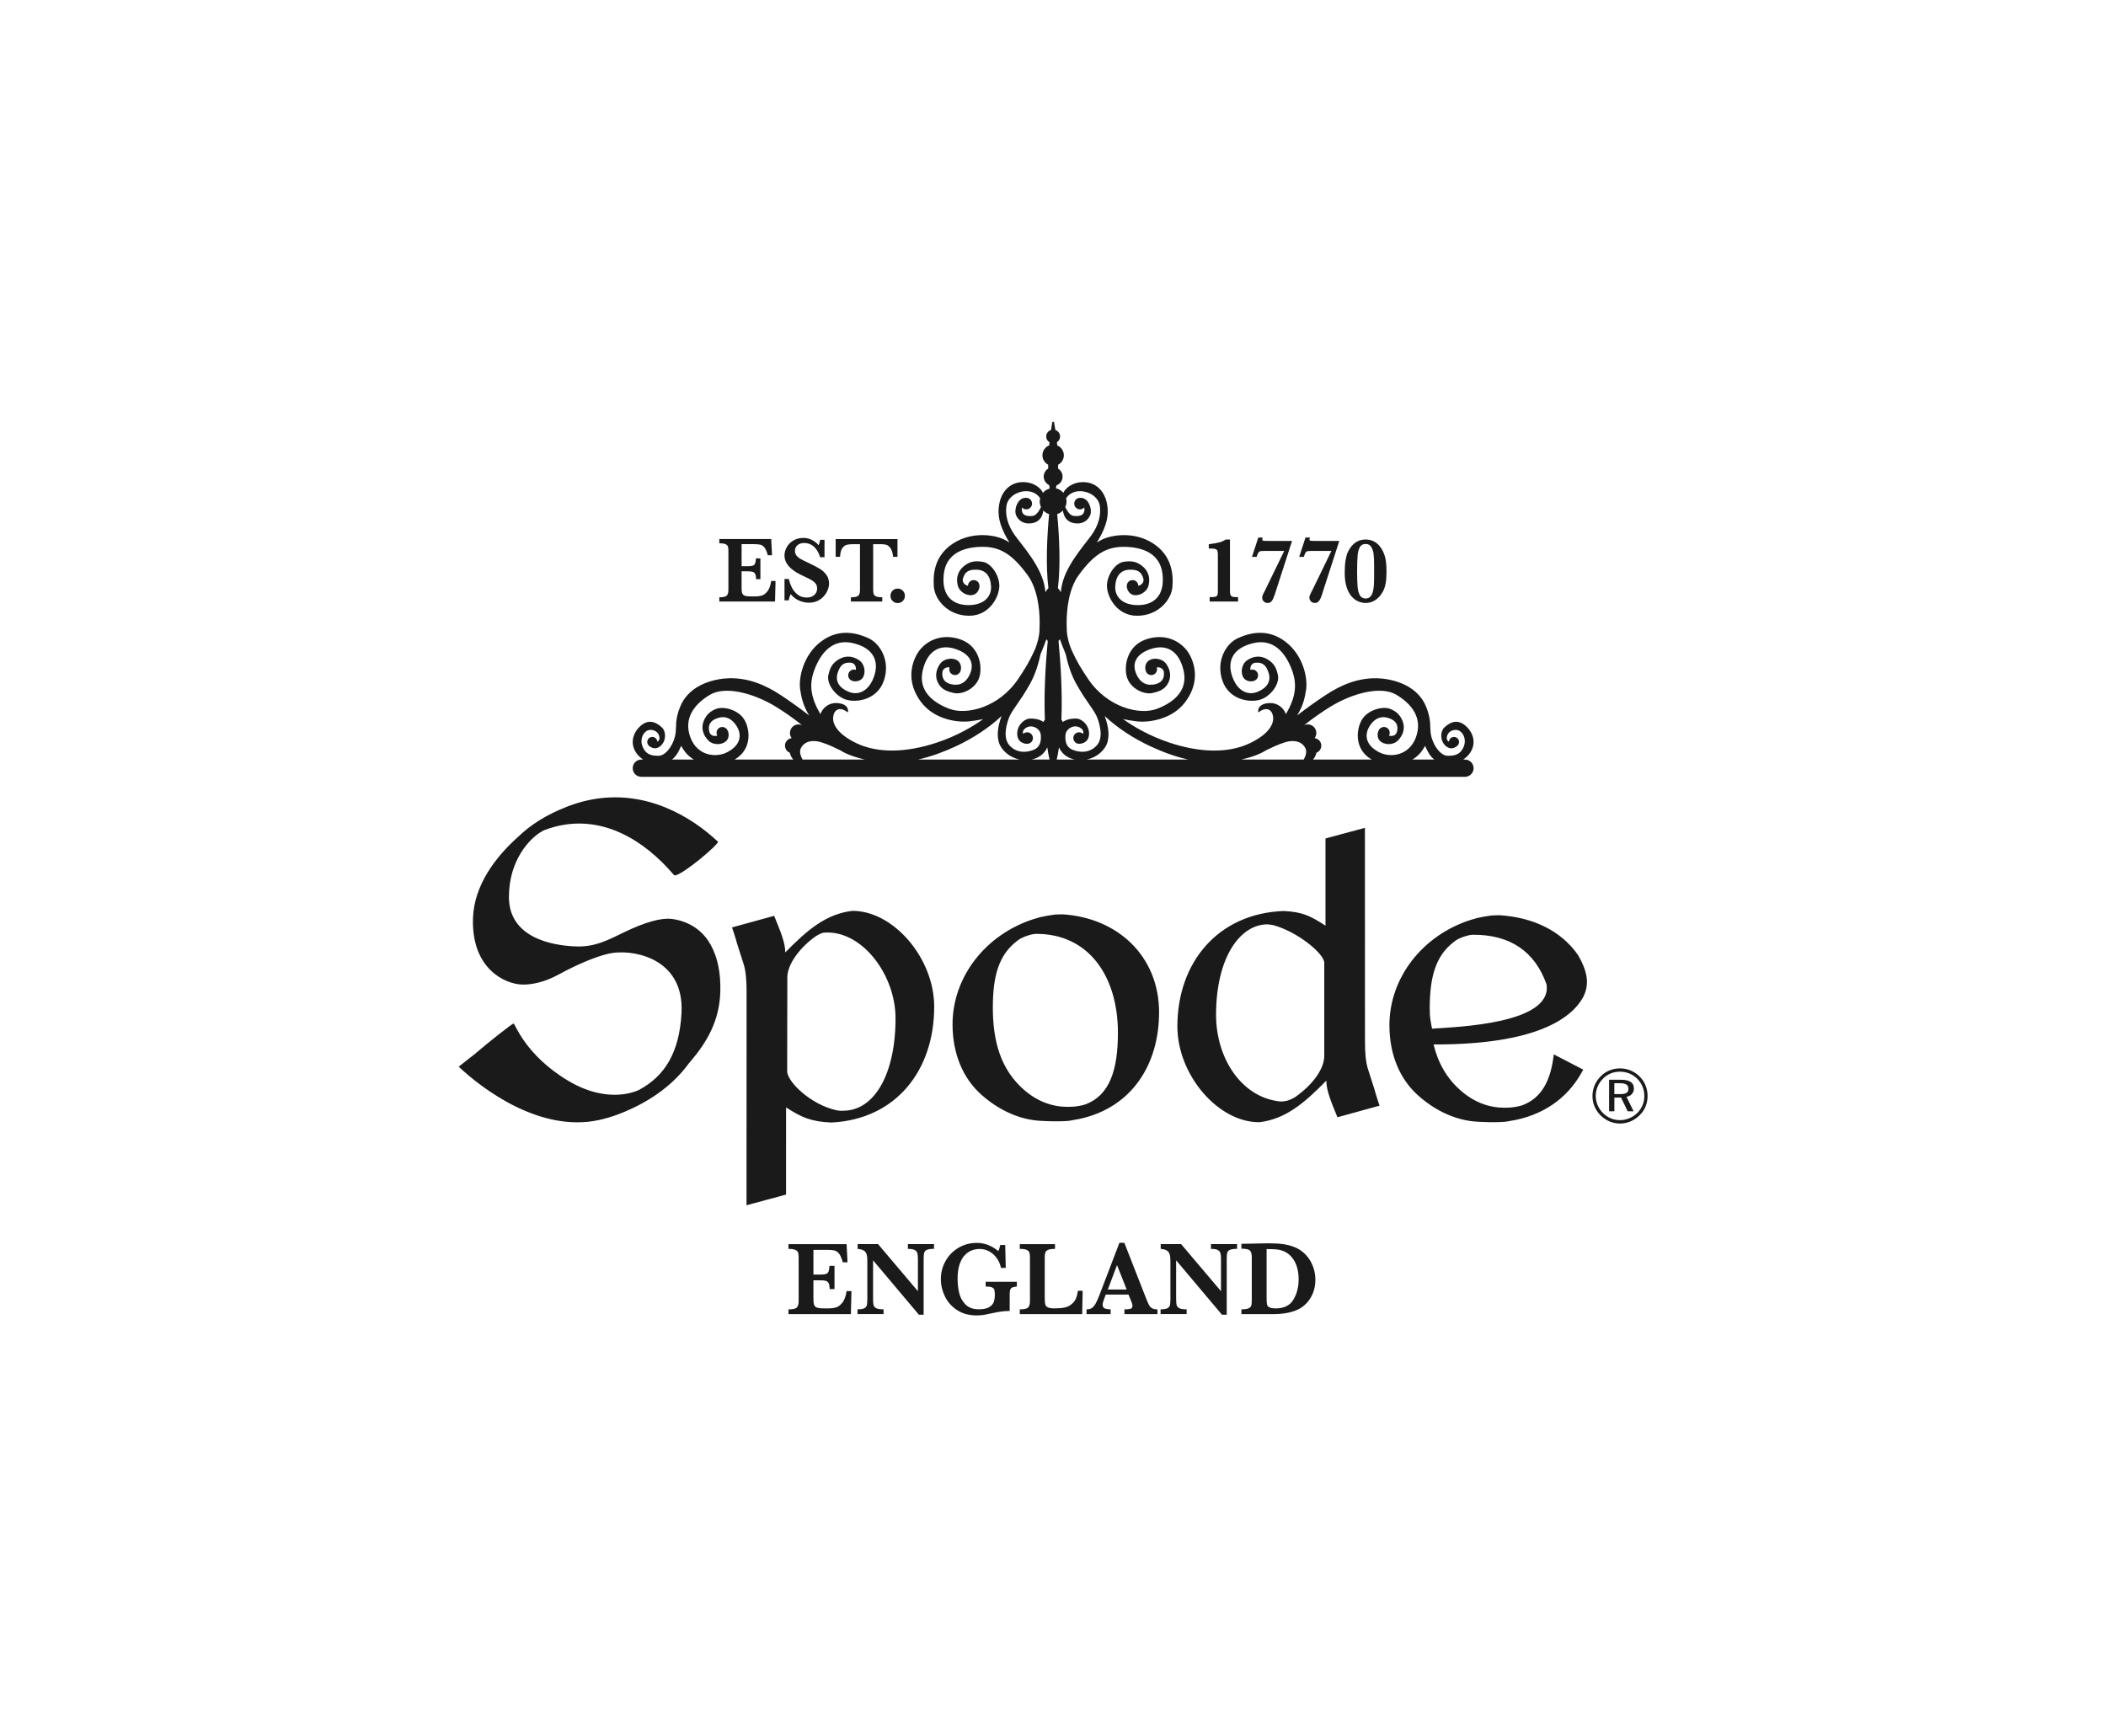 <?xml version="1.0" encoding="UTF-8"?>
<svg xmlns="http://www.w3.org/2000/svg" width="992" height="818" viewBox="0 0 992 818" fill="none">
  <path d="M614.161 262.338H611.965L614.94 253.217H617.005C616.876 253.708 616.808 254.029 616.808 254.17C616.808 254.345 616.859 254.475 616.96 254.559C617.135 254.734 617.711 254.819 618.699 254.819H630.846L622.655 280.18C622.407 280.93 622.159 281.585 621.905 282.132C621.651 282.685 621.318 283.142 620.906 283.503C620.494 283.864 619.957 284.044 619.308 284.044C618.659 284.044 618.033 283.807 617.525 283.328C617.017 282.848 616.763 282.245 616.763 281.506C616.763 281.19 616.836 280.823 616.988 280.412C617.141 280 617.316 279.605 617.519 279.227C617.722 278.849 617.875 278.578 617.976 278.403L627.143 259.535H617.976C617.051 259.535 616.396 259.569 616.023 259.631C615.645 259.693 615.34 259.873 615.098 260.161C614.861 260.449 614.618 260.956 614.369 261.678L614.155 262.333L614.161 262.338ZM766.137 516.696L769.478 523.499H766.69L763.574 517.057H760.425V523.499H757.941V508.658H763.422C767.559 508.658 769.625 509.955 769.625 512.747C769.625 514.806 768.321 516.329 766.142 516.696H766.137ZM767.045 512.922C767.045 511.004 765.747 510.288 762.959 510.288H760.413V515.427H763.027C765.775 515.427 767.045 514.806 767.045 512.922ZM592.13 261.69C592.379 260.967 592.622 260.46 592.859 260.172C593.096 259.884 593.406 259.704 593.784 259.642C594.162 259.574 594.812 259.546 595.737 259.546H604.904L595.737 278.415C595.636 278.59 595.483 278.86 595.28 279.238C595.077 279.616 594.902 280.011 594.749 280.423C594.597 280.835 594.524 281.201 594.524 281.517C594.524 282.256 594.778 282.865 595.286 283.339C595.794 283.819 596.386 284.056 597.069 284.056C597.752 284.056 598.255 283.875 598.667 283.514C599.079 283.153 599.412 282.696 599.666 282.143C599.92 281.59 600.168 280.942 600.416 280.192L608.607 254.83H596.46C595.472 254.83 594.896 254.746 594.721 254.571C594.62 254.486 594.569 254.351 594.569 254.182C594.569 254.035 594.631 253.719 594.766 253.228H592.701L589.726 262.349H591.922L592.136 261.695L592.13 261.69ZM634.323 276.638C633.713 274.776 633.408 272.531 633.408 269.897C633.408 267.522 633.544 265.537 633.809 263.935C634.074 262.333 634.39 261.137 634.757 260.341C635.118 259.546 635.576 258.751 636.123 257.955C637.935 255.423 640.311 254.153 643.246 254.153C646.181 254.153 648.637 255.423 650.375 257.955C651.171 259.038 651.82 260.415 652.328 262.079C652.836 263.743 653.09 266.174 653.09 269.372C653.09 271.459 652.966 273.214 652.712 274.635C652.458 276.057 652.091 277.27 651.606 278.262C651.12 279.255 650.528 280.141 649.833 280.925C647.976 283.012 645.786 284.05 643.252 284.05C642.168 284.05 641.051 283.819 639.905 283.356C638.759 282.894 637.698 282.121 636.71 281.043C635.728 279.966 634.932 278.499 634.323 276.638ZM639.25 269.113C639.25 272.198 639.323 274.601 639.47 276.333C639.617 278.065 639.973 279.43 640.548 280.44C641.118 281.444 642.022 281.946 643.252 281.946C644.166 281.946 644.906 281.653 645.47 281.066C646.035 280.479 646.441 279.678 646.689 278.668C646.938 277.653 647.09 276.581 647.158 275.453C647.226 274.325 647.254 272.774 647.254 270.805V266.247C647.254 264.104 647.169 262.355 647.006 260.996C646.842 259.636 646.464 258.508 645.877 257.606C645.29 256.709 644.42 256.257 643.258 256.257C642.027 256.257 641.124 256.742 640.554 257.713C639.984 258.683 639.623 260.031 639.476 261.752C639.329 263.472 639.256 265.926 639.256 269.113H639.25ZM316.056 432.861C311.422 432.371 303.994 434.317 293.93 439.202C286.35 442.88 280.35 446.101 271.663 445.858C259.922 445.536 239.687 441.706 239.721 422.522C239.755 404.86 249.762 395.085 254.419 392.163C254.797 391.931 255.373 391.582 256.095 391.175C256.118 391.164 256.141 391.159 256.163 391.147C282.218 381.135 304.084 396.562 317.038 411.748C317.371 412.148 317.654 412.379 317.868 412.379C321.362 412.312 338.431 397.944 338.205 396.5C338.194 396.421 338.041 396.297 337.765 396.128C326.34 385.501 304.496 371.173 277.296 376.932C274.107 377.609 270.861 378.562 267.559 379.826C256.931 383.91 249.587 388.868 244.169 394.114C233.371 403.693 223.217 417.129 222.782 432.749C222.122 456.468 237.92 463.587 245.919 463.807C249.954 463.92 256.107 462.933 262.976 459.165C273.35 453.479 283.533 449.496 289.065 448.842C300.573 447.488 322.372 452.599 321.012 477.289C319.985 495.938 313.115 506.847 301.194 513.34C300.669 513.622 286.97 520.695 267.599 509.109C247.228 496.93 242.532 481.993 241.905 482.157C241.036 482.377 229.787 491.216 223.736 496.462L216.06 502.498C227.371 513.159 254.391 533.494 281.851 527.684C285.04 527.007 288.291 526.06 291.588 524.791C308.013 518.478 318.308 509.442 324.444 500.958C324.698 500.665 324.952 500.371 325.211 500.078C332.972 490.968 338.905 480.888 339.289 467.231C339.531 458.629 338.16 451.307 334.813 445.175C329.321 435.112 319.612 433.222 316.056 432.85V432.861ZM372.41 279.859C373.482 281.207 374.792 282.217 376.333 282.899C377.874 283.582 379.432 283.92 380.995 283.92C382.559 283.92 383.964 283.627 385.166 283.04C386.369 282.454 387.362 281.692 388.152 280.761C388.943 279.825 389.535 278.849 389.925 277.828C390.314 276.807 390.512 275.842 390.512 274.929C390.512 273.31 390.088 271.928 389.242 270.783C388.395 269.637 387.356 268.69 386.132 267.94C384.907 267.189 383.208 266.298 381.035 265.266C379.24 264.425 377.936 263.782 377.134 263.331C376.333 262.885 375.684 262.344 375.187 261.712C374.696 261.08 374.448 260.341 374.448 259.49C374.448 258.407 374.843 257.515 375.633 256.827C376.423 256.139 377.467 255.795 378.771 255.795C382.361 255.795 384.884 258.029 386.329 262.502H388.372V254.294H386.329C386.115 255.394 385.872 256.246 385.612 256.855C384.698 255.784 383.62 254.943 382.378 254.328C381.131 253.713 379.821 253.403 378.444 253.403C376.649 253.403 375.063 253.815 373.697 254.627C372.325 255.445 371.287 256.494 370.581 257.775C369.87 259.055 369.514 260.353 369.514 261.673C369.514 262.412 369.627 263.139 369.853 263.867C370.079 264.589 370.485 265.356 371.072 266.157C371.659 266.958 372.523 267.787 373.669 268.645C374.815 269.496 376.276 270.348 378.06 271.183C379.217 271.702 380.25 272.198 381.159 272.667C382.062 273.135 382.779 273.58 383.298 273.992C383.817 274.404 384.218 274.872 384.495 275.391C384.771 275.91 384.907 276.519 384.907 277.213C384.907 278.443 384.461 279.464 383.569 280.276C382.677 281.088 381.492 281.495 380.019 281.495C378.325 281.495 376.892 281.038 375.729 280.118C374.561 279.199 373.663 278.104 373.025 276.83C372.387 275.555 371.891 274.195 371.524 272.746H369.526V282.82H371.524C371.654 281.906 371.953 280.919 372.416 279.847L372.41 279.859ZM572.477 258.627C572.962 258.784 573.278 259.067 573.43 259.473C573.583 259.879 573.662 260.505 573.662 261.362V278.251C573.662 279.092 573.617 279.701 573.521 280.084C573.425 280.468 573.182 280.767 572.781 280.976C572.381 281.184 571.726 281.291 570.817 281.291H569.795V283.379H583.178V281.291H581.942C580.915 281.291 580.226 281.094 579.876 280.694C579.526 280.293 579.357 279.588 579.357 278.578V254.153H577.314C576.49 254.734 575.575 255.169 574.576 255.456C573.577 255.744 571.844 256.06 569.383 256.393V258.39H570.145C571.218 258.39 571.997 258.469 572.482 258.627H572.477ZM396.754 258.249C397.37 257.374 398.081 256.838 398.894 256.641C399.706 256.444 400.728 256.348 401.959 256.348H405.086V277.907C405.086 279.182 404.826 280.079 404.307 280.598C403.787 281.117 402.619 281.376 400.807 281.376V283.373H415.579V281.376C414.348 281.376 413.411 281.246 412.773 280.987C412.135 280.727 411.729 280.361 411.554 279.893C411.379 279.424 411.294 278.759 411.294 277.907V256.348H415.031C415.957 256.348 416.775 256.449 417.486 256.652C418.198 256.855 418.858 257.391 419.473 258.26C420.088 259.129 420.489 260.477 420.681 262.299H422.747V253.939H393.633V262.299H395.699C395.784 260.477 396.134 259.123 396.754 258.249ZM776.065 516.295C776.065 519.844 774.75 523.031 772.295 525.405C769.727 527.91 766.475 529.286 763.072 529.286C759.668 529.286 756.406 527.91 753.911 525.405C751.444 522.952 750.107 519.731 750.107 516.295C750.107 512.86 751.478 509.56 754.001 507.027C756.406 504.608 759.555 503.305 763.072 503.305C766.588 503.305 769.834 504.647 772.329 507.14C774.75 509.566 776.065 512.815 776.065 516.295ZM774.547 516.363C774.547 513.261 773.384 510.361 771.245 508.218C769.038 506.018 766.216 504.856 763.066 504.856C759.917 504.856 757.19 505.978 755.091 508.111C752.844 510.361 751.653 513.255 751.653 516.29C751.653 519.325 752.844 522.117 755.034 524.317C757.196 526.528 760.052 527.679 763.027 527.679C766.001 527.679 768.965 526.522 771.211 524.317C773.35 522.218 774.541 519.437 774.541 516.357L774.547 516.363ZM365.304 273.693H363.26C362.91 275.938 362.301 277.58 361.437 278.629C360.568 279.678 359.682 280.333 358.773 280.581C357.87 280.835 356.916 280.959 355.917 280.959H353.546C352.491 280.959 351.672 280.88 351.102 280.722C350.532 280.564 350.115 280.304 349.866 279.949C349.612 279.594 349.46 279.148 349.398 278.612C349.336 278.076 349.313 277.23 349.313 276.074V269.147H352.355C353.383 269.147 354.15 269.231 354.647 269.406C355.144 269.581 355.511 269.925 355.742 270.438C355.973 270.952 356.12 271.753 356.177 272.841H358.175V263.049H356.092C356.019 264.132 355.883 264.927 355.68 265.435C355.477 265.943 355.121 266.287 354.619 266.467C354.111 266.648 353.343 266.738 352.316 266.738H349.319V256.336H354.839C356.301 256.336 357.402 256.421 358.13 256.585C358.858 256.748 359.518 257.199 360.105 257.933C360.692 258.666 361.206 259.879 361.657 261.571H363.656L363.266 253.928H338.826V255.925C340.113 255.925 341.067 256.06 341.682 256.325C342.297 256.596 342.687 256.962 342.856 257.431C343.02 257.899 343.104 258.553 343.104 259.394V277.896C343.104 279.171 342.845 280.067 342.325 280.586C341.806 281.105 340.638 281.365 338.826 281.365V283.362H365.072L365.309 273.676L365.304 273.693ZM419.445 280.705C419.445 281.664 419.778 282.465 420.444 283.113C421.11 283.768 421.906 284.089 422.832 284.089C423.757 284.089 424.576 283.762 425.242 283.113C425.908 282.465 426.241 281.658 426.241 280.705C426.241 279.752 425.914 278.922 425.253 278.262C424.593 277.602 423.786 277.275 422.832 277.275C421.878 277.275 421.071 277.608 420.421 278.274C419.772 278.939 419.445 279.752 419.445 280.705ZM743.237 449.801C748.667 459.029 748.204 464.687 745.783 469.662C740.443 479.41 724.12 492.181 675.256 492.023C677.333 500.58 681.38 508.003 688.34 514C696.479 520.972 704.68 522.235 711.284 521.756C712.695 521.654 715.393 521.271 717.121 520.656C726.225 517.237 730.537 508.878 731.881 496.693L745.743 503.88C739.755 515.534 729.262 524.283 714.191 527.538L709.303 528.412C704.432 528.875 698.319 528.576 695.006 528.361C689.598 528 678.88 525.778 668.031 516.092C659.31 508.342 654.462 496.727 654.462 482.975C654.462 460.513 670.17 440.539 692.737 433.358L695.881 432.444L699.137 431.79L702.767 431.248L706.261 431.141C721.975 432.122 735.177 438.322 743.237 449.812V449.801ZM728.477 463.723C722.929 448.097 711.233 440.223 693.691 440.347C692.189 440.358 690.123 441.024 688.407 441.667C686.573 442.468 686.285 442.586 684.789 443.737C676.39 450.185 673.455 459.898 673.455 475.027C673.455 479.765 673.783 480.312 674.539 484.582C686.725 483.753 731.305 482.275 728.477 463.723ZM440.042 474.232C440.042 504.252 422.104 527.25 391.652 528.807C381.977 528.395 377.445 526.331 370.271 521.682L370.26 562.742L351.627 567.78L351.667 466.876C351.667 461.647 351.283 457.388 350.312 454.285L347.213 444.6C346.632 442.276 344.82 436.889 344.82 436.889L364.655 431.429C367.561 438.593 369.887 444.019 369.887 448.667C380.352 438.017 389.027 430.65 401.287 429.11C420.568 428.8 440.042 451.189 440.042 474.232ZM421.827 479.658C421.827 458.742 405.402 437.56 387.69 439.399C386.013 439.918 384.41 440.871 383.095 441.876C375.046 448.052 370.858 455.459 370.858 460.293V460.88L370.79 504.636C370.807 509.577 381.752 520.295 393.96 523.025C395.97 523.414 396.822 523.239 397.217 523.239C411.757 523.239 421.833 506.198 421.833 479.664L421.827 479.658ZM427.652 588.324C429.114 588.324 430.181 588.504 430.852 588.859C431.524 589.215 431.947 589.722 432.117 590.377C432.286 591.031 432.371 591.979 432.371 593.209V608.258L413.586 586.078H403.974V588.312C405.074 588.425 405.938 588.639 406.564 588.955C407.191 589.271 407.637 589.683 407.913 590.196C408.19 590.704 408.365 591.302 408.438 591.984C408.512 592.667 408.546 593.688 408.546 595.047V611.874C408.546 613.251 408.467 614.255 408.314 614.875C408.162 615.501 407.755 615.975 407.095 616.308C406.44 616.641 405.379 616.804 403.917 616.804V619.044H416.183V616.804C414.625 616.804 413.496 616.641 412.802 616.308C412.107 615.975 411.667 615.496 411.498 614.875C411.328 614.249 411.244 613.251 411.244 611.874V593.711L432.828 619.343H435.069V593.203C435.069 591.81 435.148 590.806 435.311 590.185C435.475 589.57 435.893 589.102 436.576 588.786C437.259 588.47 438.388 588.312 439.957 588.312V586.078H427.646V588.312L427.652 588.324ZM464.273 606.053C465.571 606.053 466.531 606.177 467.157 606.419C467.784 606.662 468.179 607.046 468.348 607.565C468.518 608.084 468.602 608.913 468.602 610.047C468.602 611.248 468.439 612.331 468.106 613.307C467.773 614.277 467.056 615.101 465.955 615.772C464.854 616.443 463.229 616.782 461.09 616.782C458.363 616.782 456.252 616.02 454.762 614.497C453.272 612.974 452.279 611.152 451.793 609.026C451.308 606.905 451.065 604.688 451.065 602.386C451.065 599.696 451.376 597.434 452.002 595.6C452.629 593.767 453.453 592.323 454.486 591.257C455.513 590.196 456.625 589.452 457.805 589.017C458.99 588.589 460.198 588.374 461.428 588.374C463.116 588.374 464.662 588.769 466.062 589.565C467.468 590.36 468.636 591.437 469.579 592.797C470.521 594.156 471.159 595.657 471.504 597.298H473.739L473.496 586.502H471.137C470.911 587.72 470.606 588.673 470.234 589.373C467.169 586.795 463.771 585.509 460.04 585.509C456.975 585.509 454.153 586.259 451.573 587.759C448.994 589.26 446.95 591.319 445.443 593.936C443.936 596.554 443.18 599.453 443.18 602.629C443.18 605.398 443.818 608.1 445.093 610.723C446.363 613.352 448.277 615.496 450.822 617.165C453.368 618.835 456.427 619.67 459.995 619.67C461.338 619.67 462.506 619.585 463.5 619.416C464.487 619.247 465.972 618.942 467.953 618.502C470.696 617.887 473.242 617.577 475.596 617.577V609.843C475.596 608.806 475.686 608.038 475.861 607.548C476.042 607.051 476.369 606.707 476.849 606.504C477.329 606.301 478.034 606.149 478.977 606.053V603.813H464.279V606.053H464.273ZM396.726 613.747C395.755 614.92 394.762 615.654 393.746 615.936C392.73 616.218 391.669 616.359 390.546 616.359H387.893C386.707 616.359 385.799 616.268 385.155 616.094C384.512 615.913 384.054 615.625 383.767 615.23C383.484 614.836 383.309 614.334 383.242 613.736C383.174 613.138 383.146 612.19 383.146 610.893V603.136H386.555C387.706 603.136 388.564 603.232 389.123 603.43C389.682 603.622 390.094 604.011 390.354 604.586C390.613 605.162 390.777 606.058 390.839 607.271H393.08V596.305H390.743C390.658 597.524 390.506 598.415 390.28 598.979C390.055 599.549 389.654 599.932 389.089 600.136C388.519 600.339 387.661 600.44 386.51 600.44H383.151V588.792H389.332C390.969 588.792 392.199 588.888 393.018 589.074C393.836 589.26 394.576 589.762 395.23 590.58C395.885 591.398 396.467 592.757 396.969 594.653H399.21L398.77 586.095H371.394V588.329C372.839 588.329 373.906 588.482 374.594 588.78C375.283 589.079 375.723 589.491 375.91 590.021C376.096 590.552 376.192 591.285 376.192 592.221V612.94C376.192 614.367 375.898 615.371 375.317 615.953C374.736 616.534 373.426 616.827 371.4 616.827V619.066H400.796L401.061 608.219H398.775C398.386 610.735 397.703 612.574 396.732 613.753L396.726 613.747ZM298.028 361.877C298.028 359.632 299.851 357.81 302.097 357.81H302.961C302.216 357.33 301.499 356.772 300.839 356.072C296.092 351.069 297.932 344.949 302.154 341.604C306.376 338.259 309.955 340.972 311.845 342.754C313.736 344.537 313.962 348.971 311.095 351.447C308.227 353.923 305.631 351.272 305.631 351.272C304.671 350.369 304.626 348.863 305.529 347.904C306.432 346.945 307.939 346.9 308.899 347.803C309.351 348.226 309.582 348.79 309.621 349.36C311.371 348.643 310.615 345.829 309.266 344.791C307.81 343.668 305.512 343.341 303.904 344.858C302.295 346.376 301.522 349.23 302.803 352.039C304.084 354.848 306.088 356.157 310.35 356.033C314.21 355.92 318.342 349.23 318.342 343.758C318.342 343.301 318.387 342.839 318.449 342.376C318.399 339.421 319.014 336.098 320.611 332.42C325.313 321.607 338.216 319.593 343.646 319.508C352.672 319.362 360.506 322.628 368.058 327.642C371.625 330.006 376.672 333.582 381.17 337.046C378.382 332.657 377.456 328.607 376.897 324.754C376.124 319.384 378.275 308.576 386.792 302.18C395.315 295.783 403.844 298.231 409.189 300.696C414.534 303.167 419.62 311.329 416.273 320.817C412.926 330.299 402.038 331.377 397.341 329.143C392.645 326.909 389.4 321.691 390.184 318.098C390.811 315.216 391.607 312.739 394.988 310.663C398.369 308.588 401.834 309.084 404.651 311.002C407.468 312.92 407.93 317.201 406.294 319.39C404.657 321.573 401.778 320.845 401.778 320.845C401.727 320.823 401.699 320.789 401.648 320.761C401.535 320.738 401.422 320.715 401.315 320.676C399.91 320.163 399.182 318.611 399.695 317.201C400.203 315.802 401.744 315.08 403.15 315.571C403.37 313.952 402.495 312.339 400.785 312.192C397.375 311.899 395.699 313.332 394.536 317.105C393.373 320.879 395.214 324.038 399.78 325.911C404.346 327.778 409.347 325.584 411.752 318.538C414.156 311.493 411.532 305.293 401.829 302.975C392.126 300.657 386.521 307.691 383.575 315.639C381.018 322.532 381.819 328.477 386.425 336.408C387.571 333.306 390.546 331.021 394.102 331.191C400.463 331.484 399.43 335.624 399.43 335.624C395.58 332.668 392.956 334.208 392.476 337.548C392.03 340.65 393.927 345.575 403.426 350.116C413.637 354.995 427.099 354.549 441.306 349.822C451.014 346.59 458.431 342.106 463.082 338.789C460.858 339.251 458.775 339.516 456.992 339.765C451.618 340.515 440.171 339.206 433.81 330.666C427.449 322.12 428.86 314.104 431.541 308.864C434.945 302.208 443.118 297.904 452.589 301.288C462.06 304.673 463.093 315.56 460.836 320.247C458.583 324.935 452.888 327.259 449.293 326.464C446.414 325.82 443.964 324.986 442.333 322.521C440.143 319.215 440.787 315.673 442.717 312.863C444.647 310.054 448.937 309.614 451.116 311.256C453.295 312.897 452.55 315.774 452.55 315.774C452.527 315.825 452.493 315.853 452.465 315.904C452.437 316.017 452.42 316.129 452.38 316.237C451.861 317.641 450.303 318.358 448.898 317.844C447.498 317.331 446.787 315.785 447.283 314.386C445.663 314.161 444.049 315.024 443.891 316.733C443.581 320.14 445.449 321.731 447.961 322.317C451.804 323.22 455.095 321.844 456.986 317.291C458.877 312.734 457.33 308.238 450.292 305.801C443.253 303.364 437.039 305.959 434.674 315.644C432.309 325.33 439.325 330.965 447.266 333.943C455.208 336.922 470.459 333.441 479.631 319.802C482.815 315.069 484.937 311.6 487.178 306.642C488.798 303.054 489.441 299.715 489.673 297.187C489.628 297.154 489.594 297.131 489.594 297.131C489.594 297.131 489.741 295.444 489.718 292.838C489.701 292.686 489.69 292.596 489.69 292.596C489.69 292.596 489.707 292.607 489.712 292.607C489.645 287.006 488.764 277.405 484.017 270.907C476.962 261.244 471.193 257.549 462.71 257.6C454.226 257.651 445.692 260.511 444.557 270.416C443.423 280.321 448.356 284.907 455.801 285.054C463.246 285.201 467.022 281.258 466.824 276.328C466.627 271.397 464.284 268.588 460.339 268.391C456.393 268.193 454.469 269.276 453.582 272.582C453.137 274.24 454.356 275.611 455.953 275.955C455.97 274.472 457.172 273.27 458.662 273.27C460.153 273.27 461.377 274.483 461.377 275.983C461.377 276.102 461.355 276.215 461.344 276.328C461.355 276.378 461.372 276.423 461.377 276.474C461.377 276.474 461.084 279.43 458.465 280.22C455.852 281.009 451.979 279.108 451.138 275.809C450.297 272.509 451.014 269.079 454.124 266.614C457.229 264.149 459.831 264.245 462.755 264.64C466.407 265.13 470.2 269.965 470.696 275.137C471.187 280.316 466.457 290.17 456.393 290.074C446.329 289.978 440.391 282.408 439.895 276.542C439.404 270.675 440.019 261.831 448.943 256.015C457.872 250.199 468.772 251.874 473.552 254.435C474.196 254.779 474.839 255.14 475.483 255.524C474.715 254.311 473.964 253.048 473.259 251.626C470.002 245.122 469.906 240.734 470.894 236.396C471.791 232.453 474.986 227.325 481.5 227.128C487.291 226.953 490.559 230.366 491.253 232.177C492.072 231.201 493.161 230.484 494.426 230.14C494.341 229.616 494.284 229.074 494.217 228.538C492.693 227.833 491.626 226.299 491.626 224.511C491.626 222.92 492.467 221.538 493.726 220.748C493.726 220.139 493.72 219.53 493.726 218.926C492.128 218.08 491.028 216.422 491.028 214.487C491.028 212.36 492.348 210.549 494.217 209.811C494.262 209.314 494.313 208.835 494.358 208.361C493.438 207.78 492.794 206.804 492.794 205.636C492.794 204.181 493.759 202.991 495.069 202.562C495.351 200.616 495.583 199.313 495.628 199.059C495.633 198.969 495.667 198.884 495.724 198.811C495.893 198.602 496.243 198.602 496.412 198.811C496.469 198.879 496.503 198.963 496.514 199.048C496.565 199.302 496.819 200.605 497.118 202.573C498.405 203.013 499.347 204.203 499.347 205.642C499.347 206.781 498.732 207.729 497.852 208.321C497.902 208.818 497.953 209.32 497.998 209.844C499.827 210.6 501.109 212.4 501.109 214.498C501.109 216.433 500.008 218.091 498.41 218.937C498.41 219.541 498.399 220.139 498.382 220.742C499.658 221.527 500.51 222.914 500.51 224.516C500.51 226.417 499.314 228.025 497.632 228.662C497.553 229.125 497.457 229.582 497.361 230.039C498.772 230.332 499.991 231.116 500.883 232.182C501.577 230.371 504.845 226.959 510.636 227.134C517.144 227.331 520.345 232.459 521.242 236.402C522.23 240.739 522.128 245.128 518.877 251.632C518.166 253.048 517.415 254.317 516.653 255.53C517.297 255.146 517.94 254.785 518.584 254.441C523.37 251.88 534.269 250.205 543.193 256.02C552.123 261.836 552.738 270.687 552.241 276.548C551.75 282.414 545.807 289.978 535.743 290.08C525.679 290.181 520.949 280.321 521.44 275.143C521.931 269.97 525.729 265.136 529.381 264.645C532.305 264.25 534.907 264.155 538.012 266.62C541.116 269.085 541.833 272.509 540.998 275.814C540.157 279.114 536.29 281.015 533.671 280.225C531.058 279.436 530.759 276.48 530.759 276.48C530.764 276.423 530.787 276.384 530.793 276.333C530.776 276.22 530.759 276.108 530.759 275.989C530.759 274.494 531.972 273.276 533.474 273.276C534.975 273.276 536.172 274.477 536.183 275.961C537.78 275.617 539 274.24 538.554 272.588C537.667 269.288 535.743 268.199 531.797 268.396C527.852 268.594 525.509 271.403 525.312 276.333C525.114 281.263 528.885 285.206 536.335 285.06C543.78 284.913 548.714 280.327 547.579 270.422C546.445 260.516 537.91 257.656 529.427 257.606C520.943 257.555 515.174 261.255 508.119 270.912C503.378 277.411 502.497 287.011 502.424 292.613C502.429 292.613 502.446 292.601 502.446 292.601C502.446 292.601 502.435 292.692 502.418 292.844C502.395 295.444 502.542 297.137 502.542 297.137C502.542 297.137 502.508 297.159 502.463 297.193C502.7 299.72 503.338 303.065 504.958 306.647C507.199 311.605 509.321 315.075 512.505 319.807C521.677 333.447 536.922 336.927 544.87 333.949C552.811 330.971 559.827 325.335 557.462 315.65C555.097 305.965 548.883 303.37 541.844 305.807C534.806 308.244 533.253 312.745 535.15 317.297C537.041 321.855 540.332 323.231 544.175 322.323C546.693 321.731 548.556 320.14 548.245 316.739C548.087 315.029 546.473 314.161 544.853 314.392C545.355 315.791 544.638 317.337 543.238 317.85C541.833 318.369 540.275 317.647 539.756 316.242C539.716 316.129 539.694 316.017 539.671 315.909C539.643 315.864 539.615 315.83 539.587 315.78C539.587 315.78 538.841 312.903 541.02 311.261C543.199 309.62 547.489 310.06 549.419 312.869C551.35 315.678 551.993 319.221 549.803 322.526C548.172 324.991 545.728 325.832 542.843 326.469C539.248 327.27 533.558 324.94 531.301 320.253C529.048 315.565 530.076 304.684 539.547 301.294C549.018 297.909 557.191 302.213 560.595 308.87C563.276 314.11 564.687 322.131 558.326 330.672C551.965 339.217 540.523 340.521 535.144 339.77C533.361 339.522 531.278 339.257 529.054 338.794C533.705 342.111 541.122 346.59 550.83 349.828C565.037 354.561 578.499 355.001 588.71 350.121C598.21 345.58 600.1 340.656 599.66 337.553C599.18 334.214 596.556 332.674 592.706 335.63C592.706 335.63 591.668 331.49 598.035 331.196C601.59 331.033 604.559 333.312 605.711 336.414C610.317 328.483 611.118 322.543 608.561 315.644C605.615 307.696 600.01 300.657 590.307 302.981C580.605 305.299 577.98 311.498 580.384 318.544C582.789 325.589 587.79 327.783 592.356 325.916C596.923 324.044 598.763 320.885 597.6 317.111C596.437 313.337 594.761 311.904 591.352 312.198C589.641 312.344 588.766 313.958 588.987 315.577C590.386 315.08 591.927 315.808 592.441 317.207C592.955 318.611 592.226 320.168 590.821 320.682C590.708 320.721 590.595 320.744 590.488 320.766C590.443 320.794 590.409 320.823 590.358 320.851C590.358 320.851 587.474 321.584 585.843 319.396C584.206 317.212 584.669 312.925 587.485 311.008C590.302 309.09 593.767 308.593 597.148 310.669C600.529 312.745 601.325 315.221 601.952 318.104C602.736 321.703 599.491 326.92 594.795 329.149C590.098 331.382 579.21 330.305 575.863 320.823C572.516 311.34 577.602 303.172 582.947 300.702C588.292 298.231 596.827 295.789 605.344 302.185C613.867 308.582 616.012 319.39 615.239 324.76C614.686 328.613 613.754 332.657 610.966 337.051C615.464 333.588 620.511 330.012 624.078 327.648C631.63 322.639 639.465 319.367 648.49 319.514C653.92 319.604 666.817 321.612 671.525 332.426C673.122 336.104 673.737 339.421 673.687 342.382C673.749 342.845 673.794 343.307 673.794 343.764C673.794 349.236 677.926 355.92 681.786 356.039C686.048 356.168 688.052 354.86 689.333 352.045C690.614 349.236 689.841 346.381 688.232 344.864C686.624 343.347 684.326 343.674 682.87 344.796C681.521 345.834 680.765 348.649 682.515 349.365C682.56 348.796 682.785 348.232 683.237 347.809C684.197 346.906 685.704 346.951 686.607 347.91C687.51 348.869 687.465 350.375 686.505 351.278C686.505 351.278 683.914 353.929 681.041 351.453C678.174 348.976 678.394 344.542 680.291 342.76C682.182 340.977 685.76 338.264 689.982 341.609C694.204 344.954 696.044 351.075 691.297 356.078C690.637 356.777 689.914 357.336 689.175 357.815H690.039C692.285 357.815 694.108 359.637 694.108 361.882C694.108 364.128 692.285 365.95 690.039 365.95H302.097C299.851 365.95 298.028 364.128 298.028 361.882V361.877ZM497.756 357.81H506.251C502.565 357.076 500.093 354.893 498.811 352.084C498.518 354.081 498.168 355.993 497.756 357.81ZM493.314 352.084C492.032 354.888 489.56 357.076 485.874 357.81H494.363C493.951 355.993 493.601 354.081 493.308 352.084H493.314ZM665.31 357.81H675.617C673.901 356.484 672.671 354.657 671.271 351.368C670.729 352.361 670.125 353.28 669.493 354.109C668.398 355.559 666.964 356.806 665.31 357.81ZM614.347 341.621C614.849 341.389 615.397 341.248 615.989 341.248C618.225 341.248 620.042 343.059 620.042 345.298C620.042 346.173 619.76 346.979 619.286 347.639C619.297 347.673 619.308 347.707 619.325 347.735C621.047 347.995 622.373 349.473 622.373 351.266C622.373 352.789 621.419 354.081 620.082 354.6C619.811 355.83 619.269 356.935 618.45 357.81H646.131C646.131 357.81 646.131 357.81 646.125 357.81C637.387 352.823 638.894 342.619 641.931 338.4C644.968 334.18 651.555 332.589 654.953 334C657.679 335.134 659.367 336.668 660.541 339.381C662.121 343.019 660.868 346.393 658.481 348.824C656.093 351.255 651.792 350.939 649.929 348.942C648.072 346.945 649.308 344.244 649.308 344.244C649.342 344.198 649.382 344.176 649.416 344.131C649.461 344.024 649.5 343.916 649.557 343.815C650.313 342.523 651.973 342.083 653.265 342.839C654.552 343.589 654.987 345.236 654.253 346.522C655.805 347.03 657.549 346.455 658.001 344.802C658.898 341.502 657.34 339.612 654.964 338.591C651.335 337.029 647.858 337.813 645.199 341.97C642.541 346.128 643.133 351.114 649.794 354.453C655.004 357.065 663.668 356.016 666.891 347.476C670.34 338.332 664.983 331.58 657.679 327.265C650.375 322.949 636.947 326.605 626.59 332.962C622.774 335.303 617.767 338.789 614.347 341.615V341.621ZM584.77 357.81H614.093C614.934 356.298 615.747 354.183 614.9 352.485C613.274 349.23 609.498 348.35 605.282 349.676C601.828 350.764 599.067 352.146 596.369 353.438C593.835 355.057 590.273 356.507 584.77 357.815V357.81ZM521.682 349.529C520.926 352.524 517.415 356.715 511.771 357.815H559.698C553.421 356.416 547.46 354.154 541.952 351.599C533.801 347.825 526.057 342.709 520.367 337.3C522.343 342.845 522.473 346.41 521.682 349.529ZM499.043 341.818C499.291 341.429 499.573 341.09 499.872 340.786ZM500.657 340.097C502.582 338.704 505.043 338.484 506.787 338.484C509.744 338.484 513.396 341.982 512.95 346.274C512.505 350.561 508.288 350.392 508.288 350.392C506.792 350.392 505.573 349.179 505.573 347.679C505.573 346.178 506.787 344.966 508.288 344.966C509.005 344.966 509.649 345.248 510.134 345.699C511.043 343.736 508.175 341.993 506.245 342.179C504.162 342.382 502.006 343.905 501.854 346.415C501.707 348.931 502 351.887 505.257 353.218C508.514 354.549 512.922 354.871 516.354 351.441C519.459 348.339 518.572 343.014 517.094 338.727C515.615 334.44 512.064 331.332 506.883 322.019C504.365 317.489 502.87 312.305 501.989 308.165C500.826 305.384 499.878 302.924 499.246 301.142C499.043 301.446 498.823 301.706 498.602 301.948C499.573 312.175 500.476 326.074 499.957 338.986M502.175 234.726C502.294 235.206 502.373 235.696 502.373 236.215C502.373 237.169 502.147 238.06 501.769 238.867C502.734 240.892 504.128 242.928 505.855 243.063C508.322 243.261 510.518 242.967 510.811 240.401C510.862 239.961 510.811 239.504 510.732 239.041C510.236 239.6 509.519 239.955 508.712 239.955C507.216 239.955 505.997 238.742 505.997 237.242C505.997 235.742 507.21 234.529 508.712 234.529C512.561 234.281 514.187 239.16 513.792 241.726C513.487 243.695 511.15 247.322 505.997 246.459C502.215 245.827 500.996 242.984 500.668 240.486C499.94 241.27 499.02 241.851 497.976 242.183C498.896 251.925 499.692 265.858 498.303 277.066C498.811 277.546 499.268 278.212 499.692 278.979C499.765 278.353 499.833 277.749 499.929 277.072C501.357 267.116 510.484 257.16 514.034 252.23C517.585 247.3 518.646 242.567 518.053 238.331C517.46 234.094 512.911 231.381 508.757 231.381C505.043 231.381 503.095 233.339 502.17 234.726H502.175ZM492.196 277.072C492.292 277.749 492.36 278.353 492.433 278.979C492.862 278.206 493.325 277.535 493.833 277.055C492.473 265.881 493.268 251.886 494.166 242.189C493.116 241.856 492.185 241.275 491.457 240.486C491.129 242.99 489.91 245.827 486.128 246.459C480.975 247.322 478.638 243.695 478.333 241.726C477.938 239.166 479.564 234.286 483.413 234.529C484.909 234.529 486.128 235.742 486.128 237.242C486.128 238.742 484.915 239.955 483.413 239.955C482.606 239.955 481.889 239.6 481.393 239.041C481.314 239.504 481.263 239.961 481.314 240.401C481.607 242.962 483.803 243.261 486.269 243.063C487.991 242.928 489.391 240.886 490.356 238.867C489.978 238.06 489.752 237.163 489.752 236.215C489.752 235.702 489.831 235.206 489.949 234.726C489.024 233.344 487.076 231.381 483.362 231.381C479.208 231.381 474.659 234.094 474.066 238.331C473.473 242.567 474.535 247.3 478.085 252.23C481.635 257.16 490.762 267.116 492.19 277.072H492.196ZM492.173 338.986C491.66 326.074 492.563 312.175 493.528 301.96C493.308 301.717 493.088 301.458 492.879 301.153C492.247 302.935 491.299 305.395 490.136 308.176C489.255 312.316 487.759 317.5 485.242 322.03C480.06 331.343 476.51 334.451 475.031 338.738C473.552 343.025 472.666 348.35 475.771 351.453C479.203 354.882 483.611 354.555 486.868 353.229C490.124 351.898 490.418 348.942 490.271 346.427C490.124 343.911 487.963 342.393 485.88 342.19C483.949 342.004 481.082 343.747 481.991 345.71C482.476 345.259 483.12 344.977 483.837 344.977C485.332 344.977 486.552 346.19 486.552 347.69C486.552 349.191 485.338 350.403 483.837 350.403C483.837 350.403 479.62 350.578 479.174 346.285C478.728 341.998 482.38 338.495 485.338 338.495C487.082 338.495 489.543 338.715 491.468 340.109M432.427 357.81H480.354C474.71 356.71 471.204 352.519 470.442 349.523C469.652 346.404 469.782 342.833 471.758 337.294C466.068 342.709 458.324 347.82 450.173 351.594C444.659 354.149 438.704 356.405 432.427 357.81ZM377.23 352.485C376.378 354.183 377.191 356.298 378.038 357.81H407.36C401.857 356.507 398.295 355.051 395.761 353.432C393.069 352.141 390.309 350.759 386.848 349.67C382.638 348.344 378.856 349.224 377.23 352.479V352.485ZM325.24 347.481C328.463 356.022 337.127 357.071 342.337 354.459C348.997 351.12 349.584 346.133 346.931 341.976C344.273 337.819 340.796 337.034 337.166 338.597C334.79 339.618 333.232 341.508 334.13 344.808C334.581 346.466 336.325 347.036 337.877 346.528C337.138 345.236 337.578 343.595 338.865 342.845C340.158 342.089 341.823 342.529 342.574 343.82C342.636 343.922 342.675 344.029 342.715 344.136C342.749 344.176 342.788 344.204 342.822 344.249C342.822 344.249 344.058 346.951 342.201 348.948C340.344 350.945 336.043 351.255 333.65 348.83C331.262 346.398 330.009 343.025 331.59 339.387C332.769 336.673 334.451 335.139 337.178 334.005C340.576 332.595 347.163 334.18 350.199 338.405C353.236 342.625 354.743 352.829 346.005 357.815C346.005 357.815 346.005 357.815 346 357.815H373.68C372.862 356.935 372.32 355.835 372.049 354.606C370.711 354.087 369.757 352.795 369.757 351.272C369.757 349.478 371.084 348 372.805 347.741C372.816 347.707 372.828 347.673 372.845 347.645C372.371 346.985 372.088 346.178 372.088 345.304C372.088 343.07 373.9 341.254 376.141 341.254C376.734 341.254 377.281 341.395 377.784 341.626C374.369 338.8 369.362 335.314 365.541 332.973C355.183 326.616 341.755 322.961 334.451 327.276C327.147 331.591 321.791 338.343 325.24 347.487V347.481ZM316.508 357.81H326.814C325.155 356.806 323.727 355.559 322.632 354.109C322 353.275 321.401 352.361 320.854 351.368C319.46 354.662 318.224 356.484 316.508 357.81ZM647.418 513.159C648.005 515.478 649.805 520.87 649.805 520.87L629.976 526.325C627.064 519.161 624.744 513.729 624.744 509.081C614.279 519.742 605.604 527.109 593.344 528.649C574.057 528.953 554.589 506.571 554.589 483.522C554.589 453.501 573.622 430.255 604.712 429.161C613.624 429.635 617.18 431.429 624.354 436.071V394.994L642.925 389.985L642.958 490.889C642.958 496.118 643.348 500.377 644.319 503.474L647.418 513.165V513.159ZM623.773 496.885V453.428C623.525 449.13 611.242 438.948 599.722 435.806C599.005 435.648 597.171 435.439 596.781 435.445C583.743 435.687 572.804 451.567 572.804 478.101C572.804 498.008 584.234 516.295 601.952 518.76C603.188 518.93 603.549 519.009 606.089 518.591C607.596 518.202 609.504 517.237 610.187 516.752C619.551 510.074 623.773 502.701 623.773 497.472V496.885ZM505.506 613.674C504.315 614.898 503.016 615.654 501.611 615.936C500.205 616.218 498.574 616.359 496.706 616.359C495.227 616.359 494.166 616.195 493.517 615.862C492.868 615.529 492.473 615.039 492.326 614.39C492.179 613.741 492.106 612.67 492.106 611.18V592.216C492.106 591.229 492.219 590.467 492.433 589.943C492.648 589.418 493.116 589.012 493.822 588.735C494.527 588.459 495.571 588.324 496.949 588.324V586.09H480.354V588.324C481.748 588.324 482.798 588.47 483.504 588.764C484.209 589.057 484.661 589.463 484.853 589.993C485.044 590.518 485.146 591.262 485.146 592.216V612.935C485.146 614.362 484.853 615.366 484.271 615.947C483.69 616.528 482.38 616.821 480.354 616.821V619.061H509.75L509.97 608.044H507.729C507.436 610.571 506.696 612.45 505.506 613.674ZM618.908 597.93C619.359 599.504 619.591 601.151 619.591 602.866C619.591 605.252 619.184 607.401 618.371 609.324C617.559 611.248 616.514 612.844 615.233 614.125C613.952 615.405 612.58 616.37 611.118 617.019C608.036 618.378 604.266 619.061 599.801 619.061H584.742V616.821C586.136 616.821 587.192 616.686 587.903 616.421C588.614 616.156 589.082 615.755 589.303 615.219C589.523 614.683 589.63 613.922 589.63 612.935V592.12C589.63 590.693 589.336 589.689 588.755 589.108C588.174 588.527 586.83 588.233 584.742 588.233V585.949L591.826 585.802C592.068 585.802 593.056 585.785 594.795 585.751C596.533 585.718 597.538 585.701 597.809 585.701C600.518 585.701 602.815 585.847 604.706 586.141C606.597 586.434 608.33 586.902 609.899 587.551C611.344 588.132 612.676 588.95 613.89 589.993C615.109 591.037 616.131 592.233 616.966 593.57C617.801 594.906 618.445 596.362 618.902 597.936L618.908 597.93ZM611.705 602.719C611.705 599.301 611.051 596.429 609.747 594.122C608.443 591.815 606.67 590.213 604.43 589.322C603.459 588.933 602.42 588.685 601.325 588.583C600.23 588.476 598.661 588.425 596.618 588.425V611.598C596.618 612.929 596.68 613.894 596.81 614.503C596.939 615.112 597.318 615.575 597.956 615.89C598.588 616.206 599.57 616.364 600.896 616.364C604.836 616.364 607.624 614.988 609.256 612.23C610.887 609.477 611.7 606.307 611.7 602.719H611.705ZM570.411 588.324C571.873 588.324 572.939 588.504 573.611 588.859C574.283 589.215 574.706 589.722 574.875 590.377C575.045 591.031 575.129 591.979 575.129 593.209V608.258L556.345 586.078H546.732V588.312C547.833 588.425 548.697 588.639 549.323 588.955C549.95 589.271 550.396 589.683 550.672 590.196C550.949 590.704 551.124 591.302 551.197 591.984C551.27 592.667 551.304 593.688 551.304 595.047V611.874C551.304 613.251 551.225 614.255 551.073 614.875C550.921 615.501 550.514 615.975 549.854 616.308C549.199 616.641 548.138 616.804 546.676 616.804V619.044H558.941V616.804C557.383 616.804 556.254 616.641 555.56 616.308C554.866 615.975 554.426 615.496 554.256 614.875C554.087 614.249 554.002 613.251 554.002 611.874V593.711L575.587 619.343H577.827V593.203C577.827 591.81 577.906 590.806 578.07 590.185C578.234 589.57 578.652 589.102 579.335 588.786C580.018 588.47 581.146 588.312 582.716 588.312V586.078H570.405V588.312L570.411 588.324ZM545.959 476.945C545.959 500.958 533.558 521.688 508.407 527.126L503.524 528C498.653 528.457 492.54 528.164 489.221 527.949C483.814 527.583 473.101 525.366 462.247 515.681C453.526 507.93 448.683 496.315 448.683 482.557C448.683 460.095 464.392 440.121 486.958 432.94L490.102 432.032L493.359 431.372L496.994 430.831L500.488 430.724C526.446 432.337 545.97 450.416 545.97 476.95L545.959 476.945ZM526.582 486.624C526.582 459.452 512.465 439.76 487.901 439.935C486.399 439.946 484.339 440.612 482.612 441.255C480.783 442.062 480.489 442.18 478.994 443.325C470.6 449.778 467.66 459.492 467.66 474.615C467.66 490.5 471.312 503.908 482.55 513.588C490.689 520.56 498.885 521.818 505.494 521.338C506.905 521.237 509.603 520.859 511.331 520.238C522.67 515.98 526.576 504.049 526.576 486.619L526.582 486.624ZM542.674 616.302C543.272 616.652 544.119 616.827 545.203 616.827V619.066H529.652V616.827C530.968 616.827 531.921 616.731 532.525 616.545C533.124 616.359 533.423 615.919 533.423 615.219C533.423 614.734 533.327 614.238 533.129 613.736L531.571 609.843H520.864L520.062 611.981C519.605 613.183 519.379 614.052 519.379 614.582C519.379 615.552 519.758 616.172 520.508 616.432C521.265 616.691 522.14 616.821 523.15 616.821V619.061H511.788V616.821C512.696 616.821 513.464 616.652 514.096 616.314C514.729 615.975 515.332 615.326 515.908 614.379C516.484 613.431 517.105 612.089 517.771 610.357L527.287 585.452H529.602L539.649 611.135C540.377 612.952 540.913 614.181 541.252 614.819C541.59 615.462 542.064 615.952 542.663 616.302H542.674ZM530.702 607.463L526.153 595.961L521.824 607.463H530.702Z" fill="#1A1A1A"></path>
</svg>
